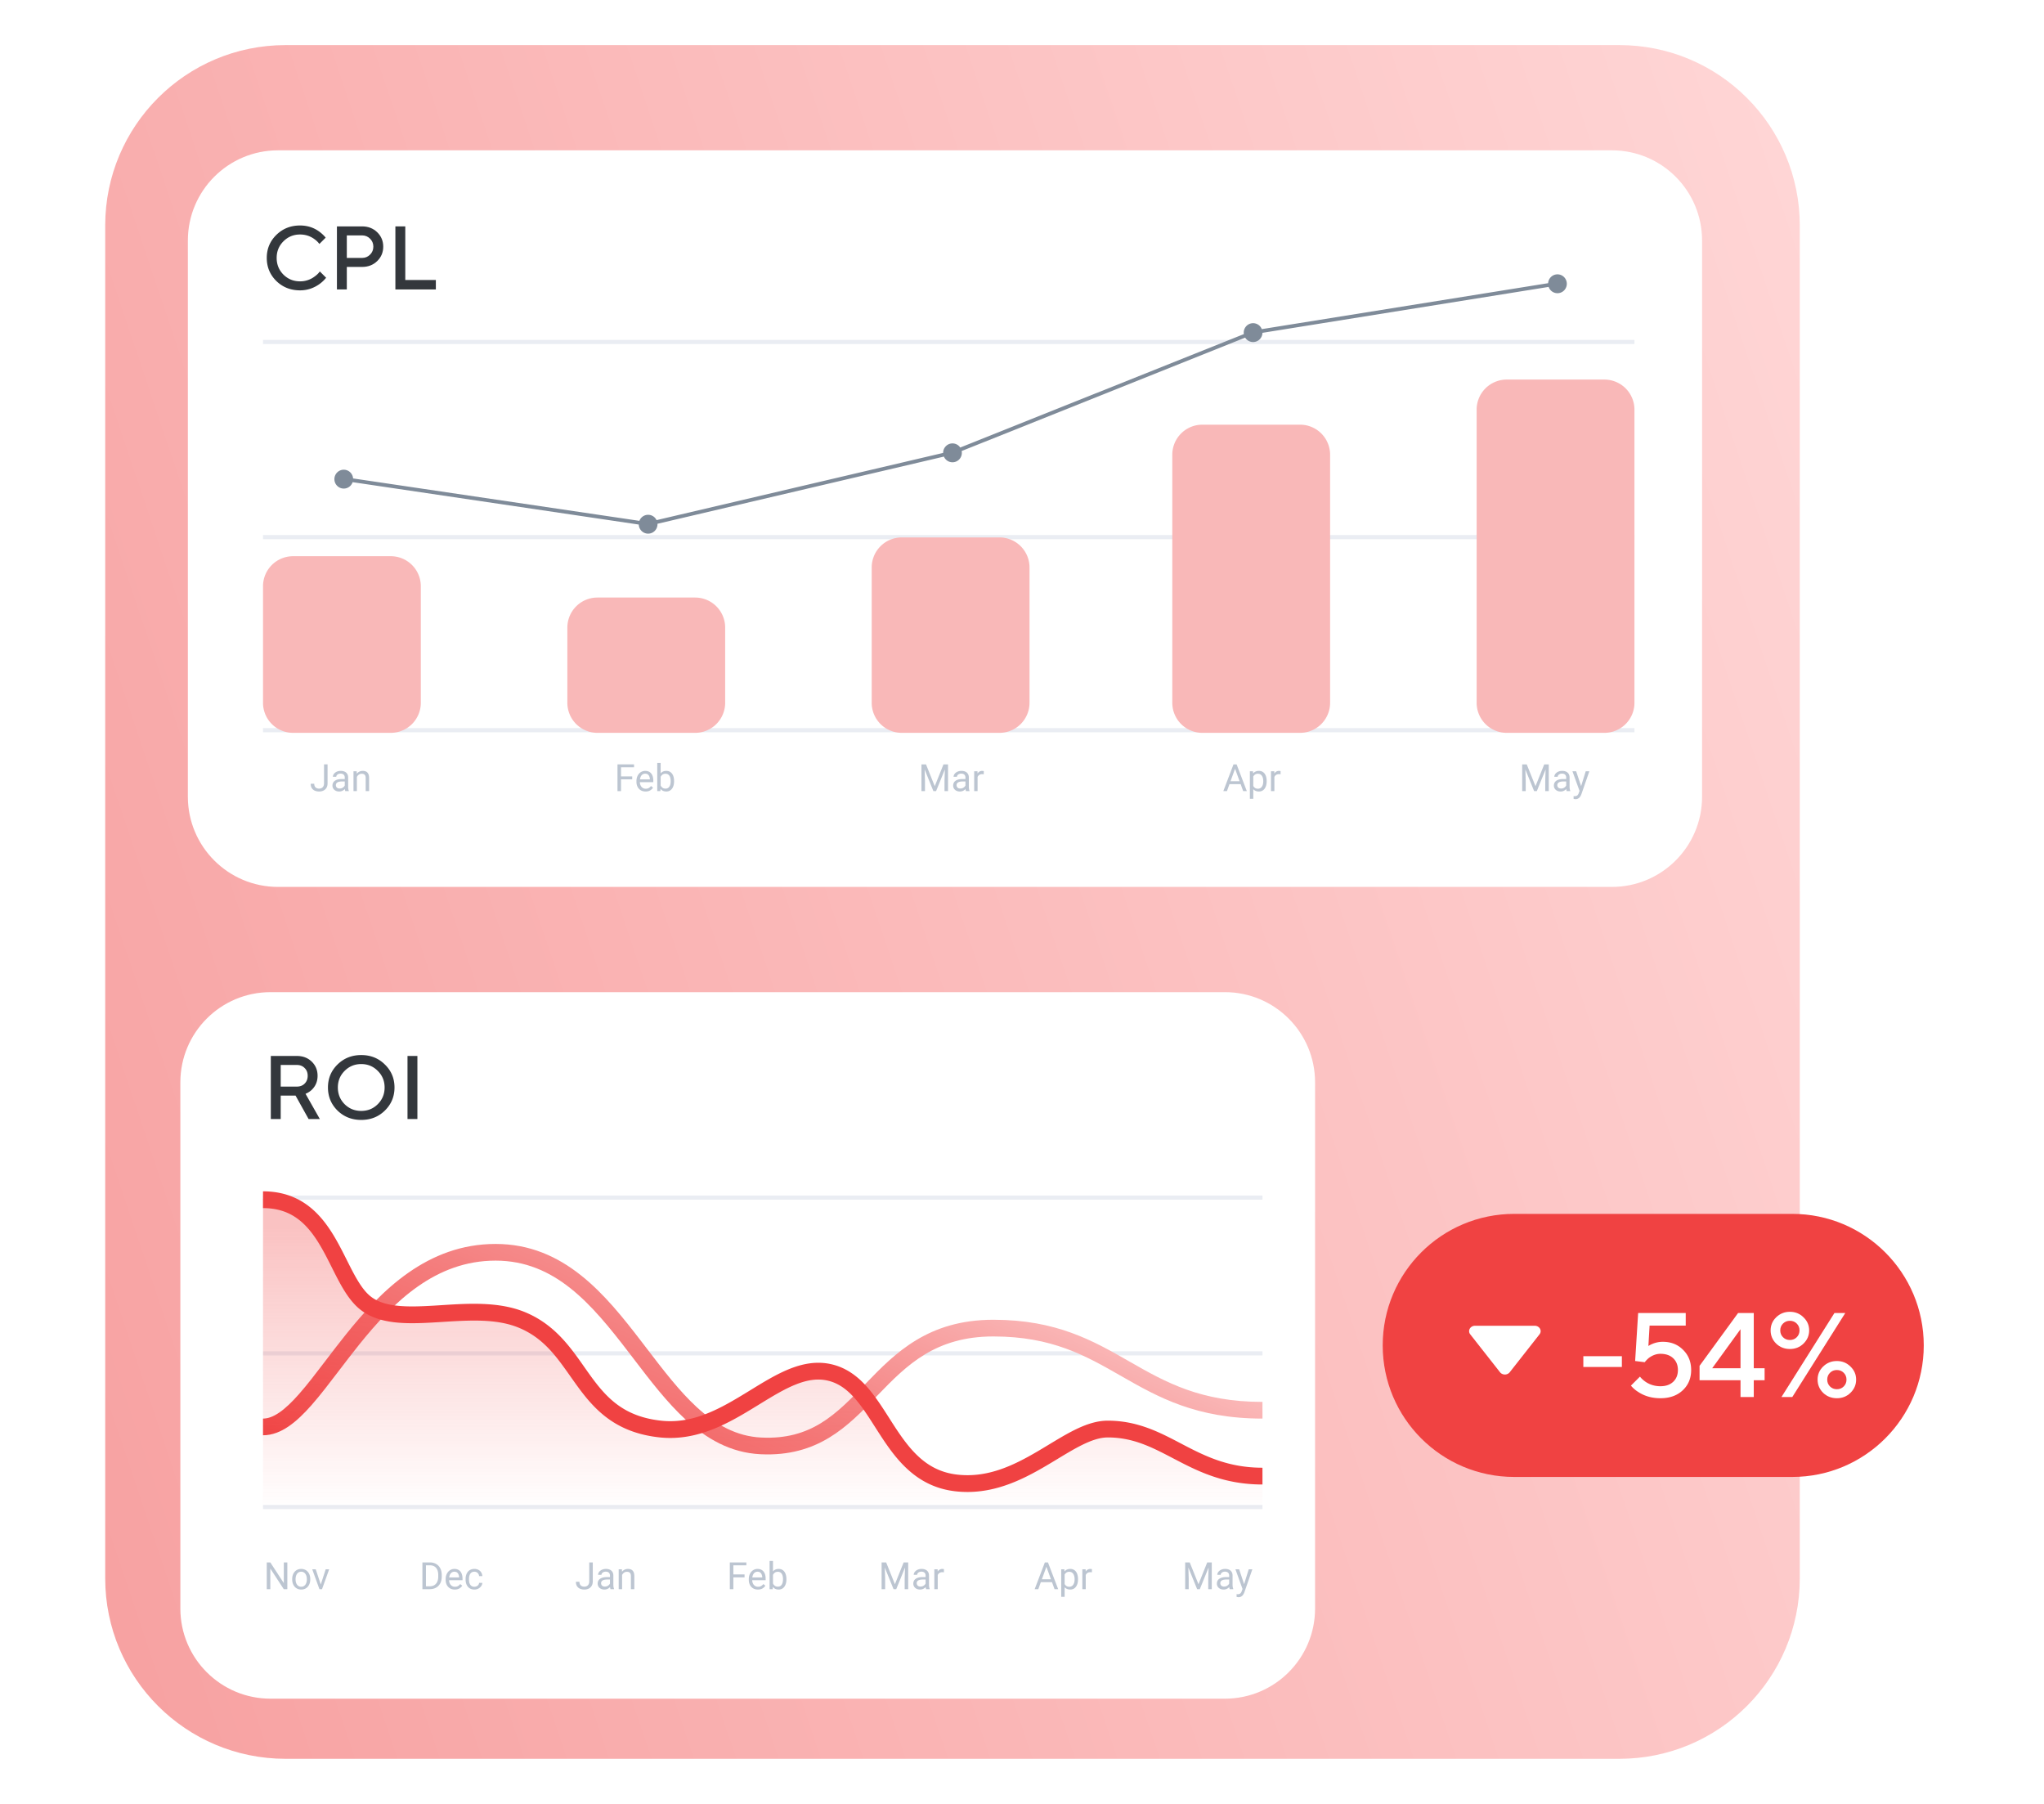 <svg width="544" height="480" fill="none" xmlns="http://www.w3.org/2000/svg"><path opacity=".8" d="M28 60c0-26.51 21.49-48 48-48h355c26.51 0 48 21.49 48 48v360c0 26.51-21.49 48-48 48H76c-26.51 0-48-21.49-48-48V60z" fill="url(#a)"/><g filter="url(#b)"><path d="M52 60c0-13.255 10.745-24 24-24h355c13.255 0 24 10.745 24 24v148c0 13.255-10.745 24-24 24H76c-13.255 0-24-10.745-24-24V60z" fill="#fff"/></g><g filter="url(#c)"><path d="M52 280c0-13.255 10.745-24 24-24h254c13.255 0 24 10.745 24 24v140c0 13.255-10.745 24-24 24H76c-13.255 0-24-10.745-24-24V280z" fill="#fff"/></g><g fill="#BCC5D1"><path d="M165.283 204.164v2.431h2.979v.773h-2.979v3.144h-.943v-7.121h4.405v.773h-3.462z"/><path fill-rule="evenodd" clip-rule="evenodd" d="M171.817 210.61c-.368 0-.702-.062-1.001-.186a2.275 2.275 0 0 1-.767-.533 2.364 2.364 0 0 1-.488-.812 2.979 2.979 0 0 1-.171-1.027v-.205c0-.431.063-.814.19-1.149.127-.34.3-.627.518-.861a2.2 2.2 0 0 1 .742-.533c.277-.121.563-.181.86-.181.377 0 .703.065.976.195.277.131.503.313.679.548.176.232.306.505.391.822.084.313.127.655.127 1.027v.406h-3.574c.006.225.04.439.102.64.071.219.174.411.307.578.137.166.301.296.494.391.195.094.416.142.664.142.319 0 .589-.066.81-.196.222-.13.415-.305.581-.523l.547.435a2.53 2.53 0 0 1-.434.494 2.055 2.055 0 0 1-.65.381 2.506 2.506 0 0 1-.903.147zm-1.416-3.609a2.76 2.76 0 0 0-.076.381h2.644v-.068a2.28 2.28 0 0 0-.146-.685 1.239 1.239 0 0 0-.391-.548c-.179-.143-.423-.215-.732-.215a1.232 1.232 0 0 0-1.011.514c-.124.169-.22.376-.288.621zM174.923 203h.908v2.796c.172-.218.382-.384.63-.497.251-.118.542-.176.874-.176.332 0 .627.065.884.195.257.127.472.31.645.548.175.238.309.523.4.856.091.329.137.696.137 1.1v.103c0 .385-.046.742-.137 1.071-.091.326-.225.61-.4.851a1.867 1.867 0 0 1-.645.563c-.254.133-.545.2-.874.2-.336 0-.63-.057-.884-.171a1.73 1.73 0 0 1-.635-.504l-.027-.034-.046.611h-.83V203zm.908 3.708v2.298a1.541 1.541 0 0 0 .542.636c.202.133.451.2.747.2.244 0 .453-.049.625-.146.176-.101.318-.24.425-.416a1.93 1.93 0 0 0 .244-.611c.052-.232.078-.48.078-.744v-.103a3.58 3.58 0 0 0-.073-.743 1.937 1.937 0 0 0-.234-.616 1.167 1.167 0 0 0-.425-.421 1.256 1.256 0 0 0-.65-.156 1.41 1.41 0 0 0-.595.117 1.28 1.28 0 0 0-.425.318 1.647 1.647 0 0 0-.259.387z"/><path d="M86.242 208.434v-5.043h.938v5.043c0 .469-.097.865-.289 1.188a1.896 1.896 0 0 1-.796.739 2.576 2.576 0 0 1-1.157.249c-.436 0-.824-.075-1.162-.225a1.758 1.758 0 0 1-.796-.684c-.192-.307-.288-.693-.288-1.16h.942c0 .3.056.547.166.739.11.192.264.334.46.425.198.092.424.137.678.137.248 0 .469-.052.664-.156.199-.108.355-.266.469-.475.114-.212.17-.471.17-.777z"/><path fill-rule="evenodd" clip-rule="evenodd" d="M91.638 210.087a2.62 2.62 0 0 0 .138-.134l.018.144c.026.172.062.311.108.415h.942v-.078a2.206 2.206 0 0 1-.141-.513 3.877 3.877 0 0 1-.044-.563v-2.465c0-.394-.085-.722-.254-.983a1.527 1.527 0 0 0-.694-.592 2.484 2.484 0 0 0-1.016-.195c-.319 0-.608.045-.869.137a2.082 2.082 0 0 0-.664.362 1.63 1.63 0 0 0-.42.503 1.2 1.2 0 0 0-.146.563h.903c0-.147.047-.284.142-.411.097-.127.23-.23.4-.308.173-.078.373-.118.6-.118.245 0 .45.043.616.128.166.084.29.205.371.361.085.154.127.335.127.543v.421h-.893c-.362 0-.689.037-.982.112a2.266 2.266 0 0 0-.752.333 1.444 1.444 0 0 0-.479.543c-.11.215-.166.465-.166.748 0 .294.074.559.22.797.15.235.358.423.625.563.27.14.585.21.943.21.286 0 .543-.049.771-.147.231-.101.43-.226.596-.376zm0-.876c.047-.063.086-.125.117-.186v-1.085h-.747a3.4 3.4 0 0 0-.688.063c-.202.039-.372.1-.508.181a.87.87 0 0 0-.313.308.821.821 0 0 0-.107.426c0 .166.037.318.112.455a.821.821 0 0 0 .337.328c.153.078.34.117.562.117.276 0 .52-.059.732-.176.212-.118.38-.261.503-.431z"/><path d="M94.993 205.842a.878.878 0 0 0-.03.037l-.029-.659h-.854v5.292h.903v-3.776c.057-.114.124-.22.2-.317.134-.167.292-.297.474-.392.186-.094.39-.141.615-.141.228 0 .42.039.577.117a.75.75 0 0 1 .356.367c.081.166.122.388.122.665v3.477h.908v-3.467c0-.349-.039-.644-.117-.885a1.478 1.478 0 0 0-.342-.597 1.282 1.282 0 0 0-.532-.333 2.172 2.172 0 0 0-.703-.107 1.953 1.953 0 0 0-1.548.719zM246.45 203.391h-1.211v7.121h.938v-2.778l-.091-2.986 2.332 5.764h.713l2.337-5.756-.091 2.978v2.778h.938v-7.121h-1.211l-2.325 5.806-2.329-5.806z"/><path fill-rule="evenodd" clip-rule="evenodd" d="M256.97 209.953a2.172 2.172 0 0 1-.734.51 1.934 1.934 0 0 1-.771.147c-.358 0-.672-.07-.943-.21a1.611 1.611 0 0 1-.625-.563 1.492 1.492 0 0 1-.219-.797c0-.283.055-.533.166-.748.11-.219.27-.399.478-.543.208-.147.459-.258.752-.333.293-.075.62-.112.982-.112h.893v-.421c0-.208-.042-.389-.127-.543a.826.826 0 0 0-.371-.361 1.34 1.34 0 0 0-.615-.128c-.228 0-.428.04-.601.118a1.048 1.048 0 0 0-.4.308.672.672 0 0 0-.142.411h-.903c0-.189.049-.377.146-.563.098-.186.238-.354.42-.503a2.09 2.09 0 0 1 .664-.362c.261-.092.551-.137.87-.137.384 0 .722.065 1.015.195.297.131.528.328.694.592.169.261.254.589.254.983v2.465c0 .176.014.364.044.563.032.198.079.37.141.513v.078h-.942a1.668 1.668 0 0 1-.108-.415 4.042 4.042 0 0 1-.018-.144zm-.021-.928a1.528 1.528 0 0 1-.62.617 1.487 1.487 0 0 1-.732.176c-.222 0-.409-.039-.562-.117a.82.82 0 0 1-.337-.328.932.932 0 0 1-.112-.455c0-.163.036-.305.107-.426a.872.872 0 0 1 .313-.308c.137-.081.306-.142.508-.181.201-.042.431-.063.688-.063h.747v1.085z"/><path d="M260.177 206.75v3.762h-.903v-5.292h.879l.018.608.006-.011c.134-.218.303-.388.508-.509a1.433 1.433 0 0 1 .967-.161.68.68 0 0 1 .176.044l-.005.841a1.314 1.314 0 0 0-.215-.029 2.138 2.138 0 0 0-.225-.01c-.208 0-.392.033-.551.098-.16.065-.295.157-.406.274a1.33 1.33 0 0 0-.249.385z"/><path fill-rule="evenodd" clip-rule="evenodd" d="M329.116 203.391h-.826l-2.71 7.121h.962l.676-1.863h2.973l.678 1.863h.967l-2.72-7.121zm.795 4.485h-2.413l1.205-3.322 1.208 3.322zM333.555 212.547v-2.548c.172.193.379.341.62.445.257.111.553.166.888.166.329 0 .621-.067.875-.2.254-.134.467-.321.639-.563.176-.241.31-.525.401-.851.091-.329.137-.686.137-1.071v-.103c0-.404-.046-.771-.137-1.1a2.495 2.495 0 0 0-.396-.856 1.78 1.78 0 0 0-.649-.548 1.933 1.933 0 0 0-.884-.195c-.332 0-.625.058-.879.176-.254.114-.47.281-.649.503l-.045-.582h-.83v7.327h.909zm.034-3.345-.034-.061v-2.526c.06-.107.13-.205.209-.294a1.29 1.29 0 0 1 .425-.318c.17-.078.368-.117.596-.117.248 0 .461.052.64.156.179.101.325.241.439.421.118.176.204.381.259.616.056.231.083.479.083.743v.103c0 .264-.027.514-.083.748a1.922 1.922 0 0 1-.259.617c-.114.179-.26.321-.439.425a1.245 1.245 0 0 1-.63.152c-.296 0-.542-.061-.737-.181a1.41 1.41 0 0 1-.469-.484z"/><path d="M339.17 210.512v-3.762a1.33 1.33 0 0 1 .249-.385c.111-.117.246-.209.406-.274a1.45 1.45 0 0 1 .552-.098c.084 0 .159.003.224.01a1.3 1.3 0 0 1 .215.029l.005-.841a.68.68 0 0 0-.176-.044 1.437 1.437 0 0 0-.967.161 1.473 1.473 0 0 0-.508.509l-.006.011-.018-.608h-.879v5.292h.903zM406.333 203.391h-1.211v7.121h.938v-2.778l-.091-2.986 2.332 5.764h.713l2.337-5.756-.091 2.978v2.778h.938v-7.121h-1.211l-2.325 5.806-2.329-5.806z"/><path fill-rule="evenodd" clip-rule="evenodd" d="M416.853 209.953a2.187 2.187 0 0 1-.734.51 1.934 1.934 0 0 1-.771.147c-.358 0-.672-.07-.943-.21a1.611 1.611 0 0 1-.625-.563 1.493 1.493 0 0 1-.22-.797c0-.283.056-.533.167-.748.11-.219.27-.399.478-.543.208-.147.459-.258.752-.333.293-.075.62-.112.982-.112h.893v-.421c0-.208-.042-.389-.127-.543a.826.826 0 0 0-.371-.361 1.34 1.34 0 0 0-.615-.128c-.228 0-.428.04-.601.118a1.04 1.04 0 0 0-.4.308.672.672 0 0 0-.142.411h-.903c0-.189.049-.377.146-.563.098-.186.238-.354.42-.503a2.09 2.09 0 0 1 .664-.362c.261-.092.551-.137.87-.137.384 0 .722.065 1.015.195.297.131.528.328.694.592.169.261.254.589.254.983v2.465c0 .176.014.364.044.563.032.198.079.37.141.513v.078h-.942a1.668 1.668 0 0 1-.108-.415 4.042 4.042 0 0 1-.018-.144zm-.021-.928a1.528 1.528 0 0 1-.62.617 1.487 1.487 0 0 1-.732.176c-.222 0-.409-.039-.562-.117a.82.82 0 0 1-.337-.328.932.932 0 0 1-.112-.455c0-.163.036-.305.107-.426a.872.872 0 0 1 .313-.308c.136-.081.306-.142.508-.181.201-.042.431-.063.688-.063h.747v1.085z"/><path d="m420.384 210.455-1.886-5.235h.986l1.322 3.96 1.227-3.96H423l-2.119 6.109a3.279 3.279 0 0 1-.196.421 2.036 2.036 0 0 1-.302.435 1.45 1.45 0 0 1-.45.333 1.348 1.348 0 0 1-.62.132c-.072 0-.163-.01-.273-.03a2.493 2.493 0 0 1-.235-.049l-.005-.733.122.01a1.438 1.438 0 0 0 .645-.074.787.787 0 0 0 .361-.269c.101-.124.188-.295.259-.513l.197-.537zM195.181 416.514v2.431h2.979v.773h-2.979v3.145h-.943v-7.121h4.405v.772h-3.462z"/><path fill-rule="evenodd" clip-rule="evenodd" d="M201.715 422.961c-.368 0-.702-.062-1.001-.186a2.28 2.28 0 0 1-.767-.533 2.374 2.374 0 0 1-.488-.812 2.983 2.983 0 0 1-.171-1.027v-.206c0-.43.063-.813.19-1.149.127-.339.3-.626.518-.861.218-.235.465-.412.742-.533.277-.121.563-.181.86-.181.377 0 .703.065.976.196.277.13.503.313.679.547.176.232.306.506.391.822.084.313.127.655.127 1.027v.406h-3.574c.006.226.039.439.102.641.071.218.174.411.307.577.137.166.301.297.493.391.196.095.417.142.665.142.319 0 .589-.065.81-.196.222-.13.415-.305.581-.523l.547.435a2.535 2.535 0 0 1-.434.494 2.076 2.076 0 0 1-.65.382 2.506 2.506 0 0 1-.903.147zm-1.416-3.61a2.507 2.507 0 0 0-.076.382h2.644v-.069a2.28 2.28 0 0 0-.146-.685 1.236 1.236 0 0 0-.391-.547c-.179-.144-.423-.216-.732-.216a1.23 1.23 0 0 0-1.011.514c-.124.169-.22.376-.288.621zM204.821 415.35h.908v2.797c.171-.219.381-.385.63-.498.25-.117.542-.176.874-.176.332 0 .627.065.884.196.257.127.472.309.644.547.176.238.31.524.401.856.091.33.137.696.137 1.101v.102c0 .385-.046.742-.137 1.072a2.636 2.636 0 0 1-.401.851c-.175.241-.39.428-.644.562a1.847 1.847 0 0 1-.874.201c-.336 0-.63-.058-.884-.172a1.73 1.73 0 0 1-.635-.503l-.027-.035-.046.612h-.83v-7.513zm.908 3.708v2.298l.063.123c.121.208.28.379.479.513.202.134.451.201.747.201.244 0 .453-.049.625-.147.176-.101.318-.24.425-.416a1.93 1.93 0 0 0 .244-.611 3.39 3.39 0 0 0 .078-.744v-.102c0-.264-.024-.512-.073-.744a1.946 1.946 0 0 0-.234-.616 1.174 1.174 0 0 0-.425-.421 1.259 1.259 0 0 0-.65-.156c-.228 0-.426.039-.596.117a1.303 1.303 0 0 0-.424.318 1.647 1.647 0 0 0-.259.387z"/><path d="M156.825 420.784v-5.042h.938v5.042c0 .47-.096.866-.289 1.189a1.891 1.891 0 0 1-.796.738c-.335.166-.721.25-1.157.25a2.84 2.84 0 0 1-1.162-.225 1.757 1.757 0 0 1-.796-.685c-.192-.307-.288-.693-.288-1.159h.942c0 .3.056.546.166.738.111.193.264.334.459.426.199.091.425.137.679.137.248 0 .469-.053.664-.157.199-.107.355-.266.469-.474.114-.212.171-.471.171-.778z"/><path fill-rule="evenodd" clip-rule="evenodd" d="M162.221 422.437c.049-.044.095-.089.138-.134l.018.144c.026.173.062.311.108.416h.942v-.079a2.155 2.155 0 0 1-.141-.513 3.772 3.772 0 0 1-.044-.563v-2.465c0-.394-.085-.722-.254-.983a1.516 1.516 0 0 0-.694-.591 2.464 2.464 0 0 0-1.015-.196c-.319 0-.609.046-.87.137a2.109 2.109 0 0 0-.664.362c-.182.15-.322.318-.42.504a1.201 1.201 0 0 0-.146.562h.903c0-.147.047-.284.142-.411a1.04 1.04 0 0 1 .4-.308c.173-.078.373-.117.601-.117.244 0 .449.042.615.127.166.085.29.205.371.362a1.1 1.1 0 0 1 .127.543v.42h-.893a3.96 3.96 0 0 0-.982.113 2.283 2.283 0 0 0-.752.332 1.459 1.459 0 0 0-.479.543c-.11.215-.166.465-.166.749 0 .293.074.559.22.797.15.235.358.422.625.562.27.14.585.211.943.211.286 0 .543-.049.771-.147a2.19 2.19 0 0 0 .596-.377zm0-.875c.047-.063.086-.126.117-.187v-1.085h-.747c-.257 0-.487.021-.688.064a1.552 1.552 0 0 0-.508.181.857.857 0 0 0-.313.308.82.82 0 0 0-.107.425.93.93 0 0 0 .112.455.82.82 0 0 0 .337.328c.153.078.34.117.562.117a1.525 1.525 0 0 0 1.235-.606z"/><path d="m165.576 418.192-.03.037-.029-.658h-.854v5.292h.903v-3.777c.057-.114.124-.22.2-.317.134-.166.292-.297.474-.391.186-.095.391-.142.615-.142.228 0 .42.039.577.117a.753.753 0 0 1 .356.367c.081.166.122.388.122.665v3.478h.908v-3.468c0-.349-.039-.644-.117-.885a1.475 1.475 0 0 0-.342-.597 1.263 1.263 0 0 0-.532-.332 2.144 2.144 0 0 0-.703-.108 1.959 1.959 0 0 0-1.548.719zM235.846 415.742h-1.211v7.121h.938v-2.778l-.091-2.986 2.332 5.764h.713l2.337-5.756-.09 2.978v2.778h.937v-7.121H240.5l-2.324 5.805-2.33-5.805z"/><path fill-rule="evenodd" clip-rule="evenodd" d="M246.366 422.303a2.183 2.183 0 0 1-.733.511 1.936 1.936 0 0 1-.772.147c-.358 0-.672-.071-.942-.211a1.602 1.602 0 0 1-.625-.562 1.487 1.487 0 0 1-.22-.797c0-.284.055-.534.166-.749.11-.218.27-.399.478-.543.209-.146.459-.257.752-.332.293-.075.621-.113.982-.113h.894v-.42c0-.209-.043-.39-.127-.543a.833.833 0 0 0-.371-.362 1.347 1.347 0 0 0-.616-.127 1.44 1.44 0 0 0-.6.117c-.17.078-.303.181-.401.308a.677.677 0 0 0-.141.411h-.904c0-.189.049-.377.147-.562.097-.186.237-.354.42-.504.185-.153.407-.274.664-.362.26-.091.55-.137.869-.137.384 0 .723.065 1.016.196.296.13.527.327.693.591.169.261.254.589.254.983v2.465c0 .177.015.364.044.563.033.199.08.37.142.513v.079h-.943a1.727 1.727 0 0 1-.107-.416 2.593 2.593 0 0 1-.019-.144zm-.02-.928a1.515 1.515 0 0 1-1.353.793 1.23 1.23 0 0 1-.562-.117.826.826 0 0 1-.337-.328.94.94 0 0 1-.112-.455.811.811 0 0 1 .42-.733 1.56 1.56 0 0 1 .508-.181 3.32 3.32 0 0 1 .688-.064h.748v1.085z"/><path d="M249.574 419.1v3.763h-.904v-5.292h.879l.018.607.007-.011a1.45 1.45 0 0 1 .507-.508 1.428 1.428 0 0 1 .967-.162.669.669 0 0 1 .176.044l-.005.842a2.47 2.47 0 0 0-.439-.039 1.45 1.45 0 0 0-.552.097c-.16.066-.295.157-.405.274a1.29 1.29 0 0 0-.249.385z"/><path fill-rule="evenodd" clip-rule="evenodd" d="M278.908 415.742h-.825l-2.711 7.121h.962l.676-1.864h2.974l.677 1.864h.967l-2.72-7.121zm.795 4.485h-2.413l1.205-3.323 1.208 3.323zM283.347 424.897v-2.548c.172.193.379.341.62.445.257.111.553.167.889.167.329 0 .62-.067.874-.201s.467-.321.64-.562c.175-.242.309-.525.4-.851.091-.33.137-.687.137-1.072v-.102c0-.405-.046-.771-.137-1.101a2.504 2.504 0 0 0-.396-.856 1.77 1.77 0 0 0-.649-.547 1.92 1.92 0 0 0-.884-.196 2.08 2.08 0 0 0-.879.176c-.254.114-.47.282-.649.503l-.044-.581h-.83v7.326h.908zm.034-3.345a1.195 1.195 0 0 1-.034-.061v-2.526c.06-.107.13-.205.21-.294.117-.133.259-.239.425-.318a1.41 1.41 0 0 1 .595-.117c.248 0 .461.052.64.156.179.101.326.242.44.421.117.176.203.382.258.616.056.232.083.48.083.744v.102c0 .265-.027.514-.083.749a1.937 1.937 0 0 1-.258.616 1.277 1.277 0 0 1-.44.425 1.235 1.235 0 0 1-.63.152c-.296 0-.542-.06-.737-.181a1.41 1.41 0 0 1-.469-.484z"/><path d="M288.963 422.863V419.1a1.29 1.29 0 0 1 .249-.385c.11-.117.246-.208.405-.274.16-.065.343-.097.552-.097a2.455 2.455 0 0 1 .439.039l.005-.842a.669.669 0 0 0-.176-.044 1.422 1.422 0 0 0-.966.162c-.206.12-.375.29-.508.508l-.007.011-.018-.607h-.879v5.292h.904zM316.641 415.742h-1.212v7.121h.938v-2.778l-.091-2.986 2.333 5.764h.713l2.336-5.756-.09 2.978v2.778h.937v-7.121h-1.211l-2.324 5.805-2.329-5.805z"/><path fill-rule="evenodd" clip-rule="evenodd" d="M327.16 422.303a2.19 2.19 0 0 1-.733.511 1.936 1.936 0 0 1-.772.147c-.358 0-.672-.071-.942-.211a1.602 1.602 0 0 1-.625-.562 1.487 1.487 0 0 1-.22-.797c0-.284.055-.534.166-.749a1.45 1.45 0 0 1 .479-.543c.208-.146.459-.257.752-.332.293-.075.62-.113.981-.113h.894v-.42c0-.209-.043-.39-.127-.543a.833.833 0 0 0-.371-.362 1.341 1.341 0 0 0-.616-.127 1.44 1.44 0 0 0-.6.117c-.17.078-.303.181-.401.308a.677.677 0 0 0-.141.411h-.904c0-.189.049-.377.147-.562.097-.186.237-.354.42-.504.185-.153.407-.274.664-.362.26-.091.55-.137.869-.137.384 0 .723.065 1.016.196.296.13.527.327.693.591.17.261.254.589.254.983v2.465c0 .177.015.364.044.563.033.199.08.37.142.513v.079h-.943a1.727 1.727 0 0 1-.107-.416c-.007-.049-.014-.097-.019-.144zm-.02-.928c-.031.061-.07.124-.117.187a1.536 1.536 0 0 1-.503.43 1.491 1.491 0 0 1-.733.176 1.23 1.23 0 0 1-.562-.117.818.818 0 0 1-.336-.328.93.93 0 0 1-.113-.455.811.811 0 0 1 .42-.733 1.56 1.56 0 0 1 .508-.181c.202-.043.431-.064.689-.064h.747v1.085z"/><path d="m330.691 422.806-1.886-5.235h.986l1.323 3.959 1.227-3.959h.966l-2.119 6.108a3.404 3.404 0 0 1-.195.421 2.006 2.006 0 0 1-.303.435 1.457 1.457 0 0 1-.449.333c-.173.088-.38.132-.621.132a2.733 2.733 0 0 1-.507-.078l-.005-.734c.026.003.066.007.122.01a1.458 1.458 0 0 0 .644-.073.797.797 0 0 0 .362-.269c.101-.124.187-.296.259-.514l.196-.536zM76.47 415.742v7.121h-.948l-3.58-5.493v5.493H71v-7.121h.942l3.595 5.507v-5.507h.932z"/><path fill-rule="evenodd" clip-rule="evenodd" d="M77.763 420.275v-.112c0-.382.056-.735.166-1.061.111-.33.27-.615.479-.856.208-.245.46-.434.757-.568.296-.137.628-.205.996-.205.371 0 .705.068 1.001.205.3.134.554.323.762.568.212.241.373.526.483.856.111.326.167.679.167 1.061v.112c0 .382-.056.736-.166 1.062-.111.326-.272.611-.484.856-.208.241-.46.43-.757.567a2.37 2.37 0 0 1-.996.201c-.371 0-.705-.067-1.001-.201a2.27 2.27 0 0 1-.762-.567 2.593 2.593 0 0 1-.478-.856 3.283 3.283 0 0 1-.167-1.062zm.904-.112v.112c0 .265.03.514.093.749.061.231.154.437.278.616.127.179.285.321.474.425.189.102.408.152.659.152.247 0 .464-.05.65-.152.188-.104.344-.246.468-.425.124-.179.217-.385.279-.616a2.79 2.79 0 0 0 .097-.749v-.112c0-.261-.032-.507-.097-.739a1.916 1.916 0 0 0-.284-.621 1.347 1.347 0 0 0-.469-.43 1.317 1.317 0 0 0-.654-.157c-.247 0-.465.053-.654.157a1.407 1.407 0 0 0-.469.43c-.124.18-.216.387-.278.621a2.854 2.854 0 0 0-.093.739z"/><path d="M85.015 422.863h.689l1.9-5.292h-.924l-1.31 4.054-1.341-4.054H83.1l1.914 5.292z"/><path fill-rule="evenodd" clip-rule="evenodd" d="M114.345 422.863c.495 0 .939-.077 1.333-.23.397-.157.736-.38 1.016-.67.283-.29.499-.641.649-1.052.15-.414.225-.878.225-1.394v-.425c0-.515-.075-.978-.225-1.389a2.951 2.951 0 0 0-.645-1.057 2.749 2.749 0 0 0-.991-.67 3.356 3.356 0 0 0-1.274-.234h-2.012v7.121h1.924zm-.982-.768h.982c.508 0 .931-.106 1.269-.318a1.98 1.98 0 0 0 .762-.9c.173-.388.259-.841.259-1.36v-.435c0-.408-.049-.769-.147-1.086a2.193 2.193 0 0 0-.429-.807 1.82 1.82 0 0 0-.694-.503 2.362 2.362 0 0 0-.932-.172h-1.07v5.581zM120.039 422.775c.299.124.633.186 1.001.186.348 0 .649-.049.903-.147.257-.098.474-.225.65-.382.175-.156.32-.321.434-.494l-.547-.435a1.999 1.999 0 0 1-.581.523c-.221.131-.491.196-.81.196-.248 0-.469-.047-.665-.142a1.474 1.474 0 0 1-.493-.391 1.813 1.813 0 0 1-.307-.577 2.349 2.349 0 0 1-.102-.641h3.574v-.406c0-.372-.043-.714-.127-1.027a2.356 2.356 0 0 0-.391-.822 1.782 1.782 0 0 0-.679-.547c-.273-.131-.599-.196-.976-.196-.297 0-.583.06-.86.181a2.214 2.214 0 0 0-.742.533 2.58 2.58 0 0 0-.518.861c-.127.336-.19.719-.19 1.149v.206c0 .371.057.714.171 1.027.114.313.276.583.488.812.215.228.47.405.767.533zm2.153-3.042h-2.644c.017-.136.042-.264.076-.382.068-.245.164-.452.288-.621a1.23 1.23 0 0 1 1.011-.514c.309 0 .553.072.732.216.179.143.309.326.391.547.084.222.133.45.146.685v.069z"/><path d="M126.861 422.085a1.355 1.355 0 0 1-.596.132c-.28 0-.514-.054-.703-.161a1.284 1.284 0 0 1-.445-.44 1.968 1.968 0 0 1-.229-.612 3.409 3.409 0 0 1-.069-.685v-.205c0-.231.023-.458.069-.68.049-.225.127-.429.234-.611.111-.186.259-.333.445-.44.188-.111.421-.167.698-.167.241 0 .451.054.63.162.182.104.325.244.43.42.107.176.169.374.185.592h.86a1.99 1.99 0 0 0-.293-.978 1.877 1.877 0 0 0-.728-.685 2.226 2.226 0 0 0-1.084-.254c-.397 0-.744.07-1.04.21-.293.14-.537.333-.733.577a2.569 2.569 0 0 0-.434.846 3.493 3.493 0 0 0-.142 1.008v.205c0 .356.047.693.142 1.013.097.316.242.597.434.841.196.245.44.437.733.577.296.14.643.211 1.04.211.374 0 .718-.082 1.03-.245.313-.166.565-.383.757-.651.196-.27.301-.562.318-.875h-.86a1.006 1.006 0 0 1-.2.533 1.23 1.23 0 0 1-.449.362z"/></g><path d="M70 194.296h365m-365-51.37h365M70 91h365M70 401h266M70 360.114h266m-266-41.44 266-.001" stroke="#EAEDF3" stroke-width="1.111"/><g fill="#33373C"><path d="M85.025 75.582a8.833 8.833 0 0 0 1.77-1.678l-1.675-1.678c-.335.48-.782.918-1.34 1.318a6.354 6.354 0 0 1-3.925 1.319c-1.739 0-3.215-.6-4.428-1.798-1.196-1.215-1.794-2.693-1.794-4.435 0-1.742.598-3.212 1.794-4.411 1.213-1.214 2.689-1.822 4.428-1.822 1.452 0 2.744.424 3.877 1.27.495.352.918.768 1.269 1.247l1.675-1.678c-.447-.56-1.013-1.094-1.7-1.606-1.483-1.087-3.19-1.63-5.12-1.63-2.506 0-4.612.839-6.32 2.517-1.69 1.662-2.536 3.7-2.536 6.113 0 2.413.846 4.459 2.537 6.137 1.707 1.662 3.813 2.493 6.318 2.493 1.883 0 3.606-.56 5.17-1.678z"/><path fill-rule="evenodd" clip-rule="evenodd" d="M96.371 60.24h-6.7v16.78h2.632v-5.993h4.069c1.61 0 2.951-.52 4.02-1.558 1.069-1.039 1.604-2.317 1.604-3.836 0-1.518-.535-2.796-1.604-3.835-1.069-1.039-2.41-1.558-4.02-1.558zm0 8.39h-4.068v-5.993h4.069c.83 0 1.531.288 2.106.863.59.575.885 1.286.885 2.133s-.295 1.559-.885 2.134c-.575.575-1.277.863-2.106.863z"/><path d="M107.863 60.24h-2.633v16.78H116v-2.517h-8.137V60.24z"/><path fill-rule="evenodd" clip-rule="evenodd" d="M89.822 295.507c-1.692-1.678-2.537-3.724-2.537-6.137 0-2.413.846-4.451 2.537-6.113 1.707-1.678 3.813-2.517 6.318-2.517 2.505 0 4.603.839 6.294 2.517 1.707 1.662 2.561 3.7 2.561 6.113 0 2.413-.854 4.459-2.561 6.137-1.691 1.662-3.789 2.493-6.294 2.493-2.505 0-4.611-.831-6.318-2.493zm1.89-10.548c-1.196 1.199-1.794 2.669-1.794 4.411 0 1.742.598 3.22 1.794 4.435 1.213 1.199 2.689 1.798 4.428 1.798 1.74 0 3.207-.599 4.404-1.798 1.212-1.215 1.818-2.693 1.818-4.435 0-1.742-.606-3.212-1.818-4.411-1.197-1.214-2.665-1.822-4.404-1.822-1.74 0-3.215.608-4.427 1.822zM72.077 297.76v-16.78h6.94c1.596 0 2.913.503 3.95 1.51 1.037 1.007 1.555 2.262 1.555 3.764 0 1.518-.534 2.781-1.603 3.787a5.426 5.426 0 0 1-1.604 1.007l3.806 6.712h-2.992l-3.47-6.232H74.71v6.232h-2.633zm2.633-8.63h4.308c.846 0 1.531-.263 2.058-.791.543-.543.814-1.238.814-2.085s-.272-1.534-.814-2.062c-.526-.543-1.212-.815-2.058-.815H74.71v5.753z"/><path d="M108.456 280.98v16.78h2.633v-16.78h-2.633z"/></g><path d="M230.495 368.062c7.789-8.068 16.54-16.889 33.89-16.889 16.794 0 26.575 5.599 36.07 11.033l.33.189c9.465 5.417 18.764 10.635 35.215 10.635v4.441c-17.652 0-27.791-5.71-37.423-11.222l-.252-.144c-9.406-5.384-18.33-10.491-33.94-10.491-15.389 0-23.007 7.57-30.692 15.531l-.507.526c-7.542 7.821-15.465 16.038-30.807 15.28-7.986-.394-14.382-4.134-19.931-9.241-4.954-4.56-9.385-10.36-13.736-16.055-.477-.624-.953-1.248-1.429-1.868-9.837-12.824-19.574-24.347-35.387-24.347-15.933 0-27.053 10.824-36.351 22.405-1.79 2.229-3.541 4.527-5.245 6.762-2.589 3.397-5.067 6.649-7.4 9.291-1.972 2.236-3.98 4.206-6.056 5.628-2.086 1.427-4.367 2.385-6.844 2.385v-4.441c1.291 0 2.705-.494 4.333-1.608 1.637-1.12 3.363-2.78 5.235-4.901 2.263-2.563 4.54-5.557 7.022-8.817 1.712-2.25 3.522-4.627 5.49-7.078C101.434 343.412 113.726 331 131.895 331c18.29 0 29.27 13.514 38.914 26.086l1.411 1.843c4.4 5.757 8.588 11.235 13.237 15.515 5.093 4.687 10.547 7.746 17.14 8.072 13.313.658 19.962-6.232 27.622-14.169l.275-.285z" fill="url(#d)"/><path d="M295.158 379.424c13.887 0 21.925 13.091 40.842 13.091V402H70v-83c21.295 0 19.532 23.625 27.077 27.224 11.423 5.449 26.341-2.731 41.305 4.691 15.873 7.873 17.098 28.509 37.111 28.509 23.279 0 30.39-18.115 45.742-14.276 15.353 3.839 13.07 29.185 33.116 29.185 22.939 0 29.976-14.909 40.807-14.909z" fill="url(#e)"/><path d="M93.699 338.029c1.49 2.848 2.88 5.093 4.495 6.555 1.748 1.58 4.123 2.438 7.166 2.811 3.062.375 6.569.235 10.427.002l1.766-.111c7.087-.453 15.189-.97 22.029 1.804 7.891 3.199 12.113 9.219 15.897 14.613.562.801 1.115 1.589 1.669 2.352 2.19 3.018 4.411 5.716 7.31 7.814 2.864 2.071 6.49 3.626 11.57 4.168 8.526.91 15.75-3.26 23.058-7.743l.686-.421c3.339-2.051 6.744-4.143 10.144-5.532 3.68-1.503 7.576-2.281 11.664-1.256 4.083 1.024 7.119 3.525 9.621 6.471 1.988 2.34 3.757 5.114 5.464 7.787.402.631.801 1.256 1.198 1.869 4.293 6.617 8.692 12.229 16.892 13.166 7.982.913 14.815-2.329 21.298-6.129.997-.585 2.003-1.193 3.006-1.8 2.162-1.307 4.314-2.608 6.356-3.658 3.019-1.551 6.178-2.766 9.412-2.766 7.879 0 13.716 3.057 19.324 5.994l.987.517c5.94 3.095 11.98 6.009 20.862 6.009v4.466c-9.999 0-16.835-3.346-22.907-6.511l-.807-.421c-5.744-3.001-10.695-5.588-17.459-5.588-2.171 0-4.568.827-7.39 2.277-1.905.979-3.832 2.145-5.913 3.404a266.818 266.818 0 0 1-3.233 1.935c-6.602 3.87-14.526 7.797-24.039 6.709-10.405-1.19-15.795-8.512-20.111-15.165-.443-.683-.872-1.355-1.294-2.015-1.693-2.651-3.254-5.095-5.025-7.18-2.166-2.55-4.459-4.321-7.317-5.037-2.854-.716-5.741-.237-8.917 1.06-3.05 1.246-6.161 3.155-9.601 5.268l-.586.359c-7.158 4.391-15.617 9.464-25.843 8.373-5.808-.62-10.175-2.439-13.695-4.985-3.485-2.521-6.04-5.685-8.305-8.807-.611-.841-1.2-1.676-1.781-2.498-3.824-5.415-7.262-10.283-13.857-12.957-5.857-2.375-12.957-1.932-20.311-1.473l-1.555.096c-3.834.232-7.718.404-11.232-.027-3.532-.433-6.917-1.498-9.6-3.924-2.256-2.04-3.95-4.921-5.455-7.795-.513-.98-1.004-1.957-1.49-2.927-1.006-2.004-2-3.984-3.158-5.918-1.686-2.817-3.567-5.253-5.945-6.988-2.335-1.704-5.253-2.81-9.174-2.81V317c4.844 0 8.678 1.395 11.784 3.662 3.063 2.234 5.311 5.239 7.143 8.299 1.243 2.077 2.367 4.316 3.413 6.398.468.931.92 1.831 1.359 2.67z" fill="#F04242"/><g filter="url(#f)"><path d="M372 350c0-19.33 15.67-35 35-35h74c19.33 0 35 15.67 35 35s-15.67 35-35 35h-74c-19.33 0-35-15.67-35-35z" fill="#F04242"/></g><g filter="url(#g)" fill="#fff"><path d="M399.226 355.087c.298.379.779.604 1.291.604.512 0 .993-.225 1.291-.604l7.93-10.093c.346-.44.392-1.018.12-1.498-.272-.481-.816-.782-1.41-.782h-15.862c-.594 0-1.138.301-1.41.782a1.333 1.333 0 0 0 .119 1.498l7.931 10.093zM421.396 353.694v-2.875h10.258v2.875h-10.258zM434.063 358.646l2.405-2.396c.342.447.79.873 1.346 1.278 1.197.852 2.565 1.278 4.103 1.278 1.432 0 2.565-.394 3.398-1.182.834-.788 1.251-1.832 1.251-3.131 0-1.299-.417-2.343-1.251-3.13-.833-.788-1.966-1.182-3.398-1.182-1.068 0-2.105.372-3.109 1.118-.449.383-.802.756-1.058 1.118l-2.565-.32.802-12.778h12.662v3.355h-9.617l-.32 5.43c.32-.213.662-.394 1.026-.543a7.11 7.11 0 0 1 2.821-.575c2.179 0 3.975.714 5.385 2.14 1.432 1.406 2.148 3.195 2.148 5.367 0 2.194-.748 3.993-2.244 5.399-1.496 1.405-3.473 2.108-5.931 2.108-2.244 0-4.21-.554-5.898-1.661a8.16 8.16 0 0 1-1.956-1.693z"/><path fill-rule="evenodd" clip-rule="evenodd" d="M452.331 357.208v-3.833l10.258-14.056h4.168v14.695h2.885v3.194h-2.885v4.473h-3.527v-4.473h-10.899zm3.366-3.194h7.533v-10.382l-7.533 10.382zM472.714 347.465c-.983-.979-1.474-2.151-1.474-3.514s.491-2.523 1.474-3.482c1.005-.979 2.223-1.469 3.655-1.469s2.639.49 3.622 1.469c1.005.959 1.507 2.119 1.507 3.482s-.502 2.535-1.507 3.514c-.983.959-2.19 1.438-3.622 1.438s-2.65-.479-3.655-1.438zm1.827-5.334c-.491.489-.737 1.096-.737 1.82s.246 1.331.737 1.821c.492.49 1.101.735 1.828.735.726 0 1.335-.245 1.827-.735.491-.49.737-1.097.737-1.821s-.246-1.331-.737-1.82c-.492-.49-1.101-.735-1.827-.735-.727 0-1.336.245-1.828.735z"/><path d="m474.125 361.681 14.105-22.362h2.885l-14.105 22.362h-2.885z"/><path fill-rule="evenodd" clip-rule="evenodd" d="M485.216 360.562c-.983-.979-1.474-2.15-1.474-3.513s.491-2.524 1.474-3.482c1.005-.98 2.223-1.47 3.655-1.47s2.639.49 3.622 1.47c1.005.958 1.507 2.119 1.507 3.482s-.502 2.534-1.507 3.513c-.983.959-2.19 1.438-3.622 1.438s-2.65-.479-3.655-1.438zm1.828-1.693c.491.49 1.1.735 1.827.735.726 0 1.336-.245 1.827-.735.492-.489.737-1.096.737-1.82s-.245-1.331-.737-1.821c-.491-.49-1.101-.735-1.827-.735-.727 0-1.336.245-1.827.735-.492.49-.738 1.097-.738 1.821s.246 1.331.738 1.82z"/></g><g fill="#F9B8B8"><path d="M70 156a8 8 0 0 1 8-8h26a8 8 0 0 1 8 8v31a8 8 0 0 1-8 8H78a8 8 0 0 1-8-8v-31zM151 167a8 8 0 0 1 8-8h26a8 8 0 0 1 8 8v20a8 8 0 0 1-8 8h-26a8 8 0 0 1-8-8v-20zM312 121a8 8 0 0 1 8-8h26a8 8 0 0 1 8 8v66a8 8 0 0 1-8 8h-26a8 8 0 0 1-8-8v-66zM393 109a8 8 0 0 1 8-8h26a8 8 0 0 1 8 8v78a8 8 0 0 1-8 8h-26a8 8 0 0 1-8-8v-78zM232 151a8 8 0 0 1 8-8h26a8 8 0 0 1 8 8v36a8 8 0 0 1-8 8h-26a8 8 0 0 1-8-8v-36z"/></g><path d="M412.749 77.284c.973.98 2.549.98 3.522 0a2.524 2.524 0 0 0 0-3.549 2.477 2.477 0 0 0-3.522 0 2.508 2.508 0 0 0-.724 1.617l-76.206 12.226a2.503 2.503 0 0 0-.553-.847 2.477 2.477 0 0 0-3.522 0 2.518 2.518 0 0 0-.698 2.17l-75.487 30.184a2.477 2.477 0 0 0-3.82-.363 2.514 2.514 0 0 0-.729 1.795l-76.271 17.884a2.51 2.51 0 0 0-.483-.685 2.477 2.477 0 0 0-3.522 0 2.497 2.497 0 0 0-.564.875l-76.197-11.284a2.508 2.508 0 0 0-.722-1.587 2.477 2.477 0 0 0-3.522 0 2.523 2.523 0 0 0 0 3.549c.973.979 2.55.979 3.522 0 .28-.283.48-.616.598-.97l76.157 11.279a2.51 2.51 0 0 0 .728 1.687c.973.98 2.549.98 3.522 0 .516-.52.758-1.212.726-1.894l76.233-17.875c.121.281.296.545.524.775.973.98 2.549.98 3.522 0 .61-.615.837-1.469.682-2.263l75.451-30.17a2.477 2.477 0 0 0 3.872.442 2.513 2.513 0 0 0 .728-1.717l76.167-12.22c.119.343.316.666.588.94z" fill="#7F8B99"/><defs><filter id="b" x="42" y="28" width="421" height="216" filterUnits="userSpaceOnUse" color-interpolation-filters="sRGB"><feFlood flood-opacity="0" result="BackgroundImageFix"/><feColorMatrix in="SourceAlpha" values="0 0 0 0 0 0 0 0 0 0 0 0 0 0 0 0 0 0 127 0" result="hardAlpha"/><feOffset dx="-2" dy="4"/><feGaussianBlur stdDeviation="4"/><feColorMatrix values="0 0 0 0 0.214 0 0 0 0 0.148 0 0 0 0 0.411 0 0 0 0.08 0"/><feBlend in2="BackgroundImageFix" result="effect1_dropShadow_415_868"/><feColorMatrix in="SourceAlpha" values="0 0 0 0 0 0 0 0 0 0 0 0 0 0 0 0 0 0 127 0" result="hardAlpha"/><feOffset/><feGaussianBlur stdDeviation="4"/><feColorMatrix values="0 0 0 0 0.396 0 0 0 0 0.247 0 0 0 0 0.839 0 0 0 0.04 0"/><feBlend in2="effect1_dropShadow_415_868" result="effect2_dropShadow_415_868"/><feBlend in="SourceGraphic" in2="effect2_dropShadow_415_868" result="shape"/></filter><filter id="c" x="32" y="248" width="334" height="220" filterUnits="userSpaceOnUse" color-interpolation-filters="sRGB"><feFlood flood-opacity="0" result="BackgroundImageFix"/><feColorMatrix in="SourceAlpha" values="0 0 0 0 0 0 0 0 0 0 0 0 0 0 0 0 0 0 127 0" result="hardAlpha"/><feOffset dx="-4" dy="8"/><feGaussianBlur stdDeviation="8"/><feColorMatrix values="0 0 0 0 0.214 0 0 0 0 0.148 0 0 0 0 0.411 0 0 0 0.08 0"/><feBlend in2="BackgroundImageFix" result="effect1_dropShadow_415_868"/><feColorMatrix in="SourceAlpha" values="0 0 0 0 0 0 0 0 0 0 0 0 0 0 0 0 0 0 127 0" result="hardAlpha"/><feOffset/><feGaussianBlur stdDeviation="4"/><feColorMatrix values="0 0 0 0 0.396 0 0 0 0 0.247 0 0 0 0 0.839 0 0 0 0.04 0"/><feBlend in2="effect1_dropShadow_415_868" result="effect2_dropShadow_415_868"/><feBlend in="SourceGraphic" in2="effect2_dropShadow_415_868" result="shape"/></filter><filter id="f" x="352" y="307" width="176" height="102" filterUnits="userSpaceOnUse" color-interpolation-filters="sRGB"><feFlood flood-opacity="0" result="BackgroundImageFix"/><feColorMatrix in="SourceAlpha" values="0 0 0 0 0 0 0 0 0 0 0 0 0 0 0 0 0 0 127 0" result="hardAlpha"/><feOffset dx="-4" dy="8"/><feGaussianBlur stdDeviation="8"/><feColorMatrix values="0 0 0 0 0.214 0 0 0 0 0.148 0 0 0 0 0.411 0 0 0 0.08 0"/><feBlend in2="BackgroundImageFix" result="effect1_dropShadow_415_868"/><feColorMatrix in="SourceAlpha" values="0 0 0 0 0 0 0 0 0 0 0 0 0 0 0 0 0 0 127 0" result="hardAlpha"/><feOffset/><feGaussianBlur stdDeviation="4"/><feColorMatrix values="0 0 0 0 0.396 0 0 0 0 0.247 0 0 0 0 0.839 0 0 0 0.04 0"/><feBlend in2="effect1_dropShadow_415_868" result="effect2_dropShadow_415_868"/><feBlend in="SourceGraphic" in2="effect2_dropShadow_415_868" result="shape"/></filter><filter id="g" x="370.894" y="328.947" width="143.213" height="63.213" filterUnits="userSpaceOnUse" color-interpolation-filters="sRGB"><feFlood flood-opacity="0" result="BackgroundImageFix"/><feColorMatrix in="SourceAlpha" values="0 0 0 0 0 0 0 0 0 0 0 0 0 0 0 0 0 0 127 0" result="hardAlpha"/><feOffset dy="10.053"/><feGaussianBlur stdDeviation="10.053"/><feColorMatrix values="0 0 0 0 0.122 0 0 0 0 0.11 0 0 0 0 0.157 0 0 0 0.08 0"/><feBlend in2="BackgroundImageFix" result="effect1_dropShadow_415_868"/><feColorMatrix in="SourceAlpha" values="0 0 0 0 0 0 0 0 0 0 0 0 0 0 0 0 0 0 127 0" result="hardAlpha"/><feOffset/><feGaussianBlur stdDeviation="5.027"/><feColorMatrix values="0 0 0 0 0.122 0 0 0 0 0.11 0 0 0 0 0.157 0 0 0 0.04 0"/><feBlend in2="effect1_dropShadow_415_868" result="effect2_dropShadow_415_868"/><feBlend in="SourceGraphic" in2="effect2_dropShadow_415_868" result="shape"/></filter><linearGradient id="a" x1="28" y1="468" x2="570.922" y2="285.58" gradientUnits="userSpaceOnUse"><stop stop-color="#F58989"/><stop offset="1" stop-color="#FCC"/></linearGradient><linearGradient id="d" x1="70" y1="387" x2="132.452" y2="242.828" gradientUnits="userSpaceOnUse"><stop stop-color="#F04242"/><stop offset=".493" stop-color="#F58989"/><stop offset="1" stop-color="#FFE5E5"/></linearGradient><linearGradient id="e" x1="170.11" y1="327" x2="170.11" y2="402.333" gradientUnits="userSpaceOnUse"><stop stop-color="#F04242" stop-opacity=".32"/><stop offset="1" stop-color="#F04242" stop-opacity="0"/></linearGradient></defs></svg>